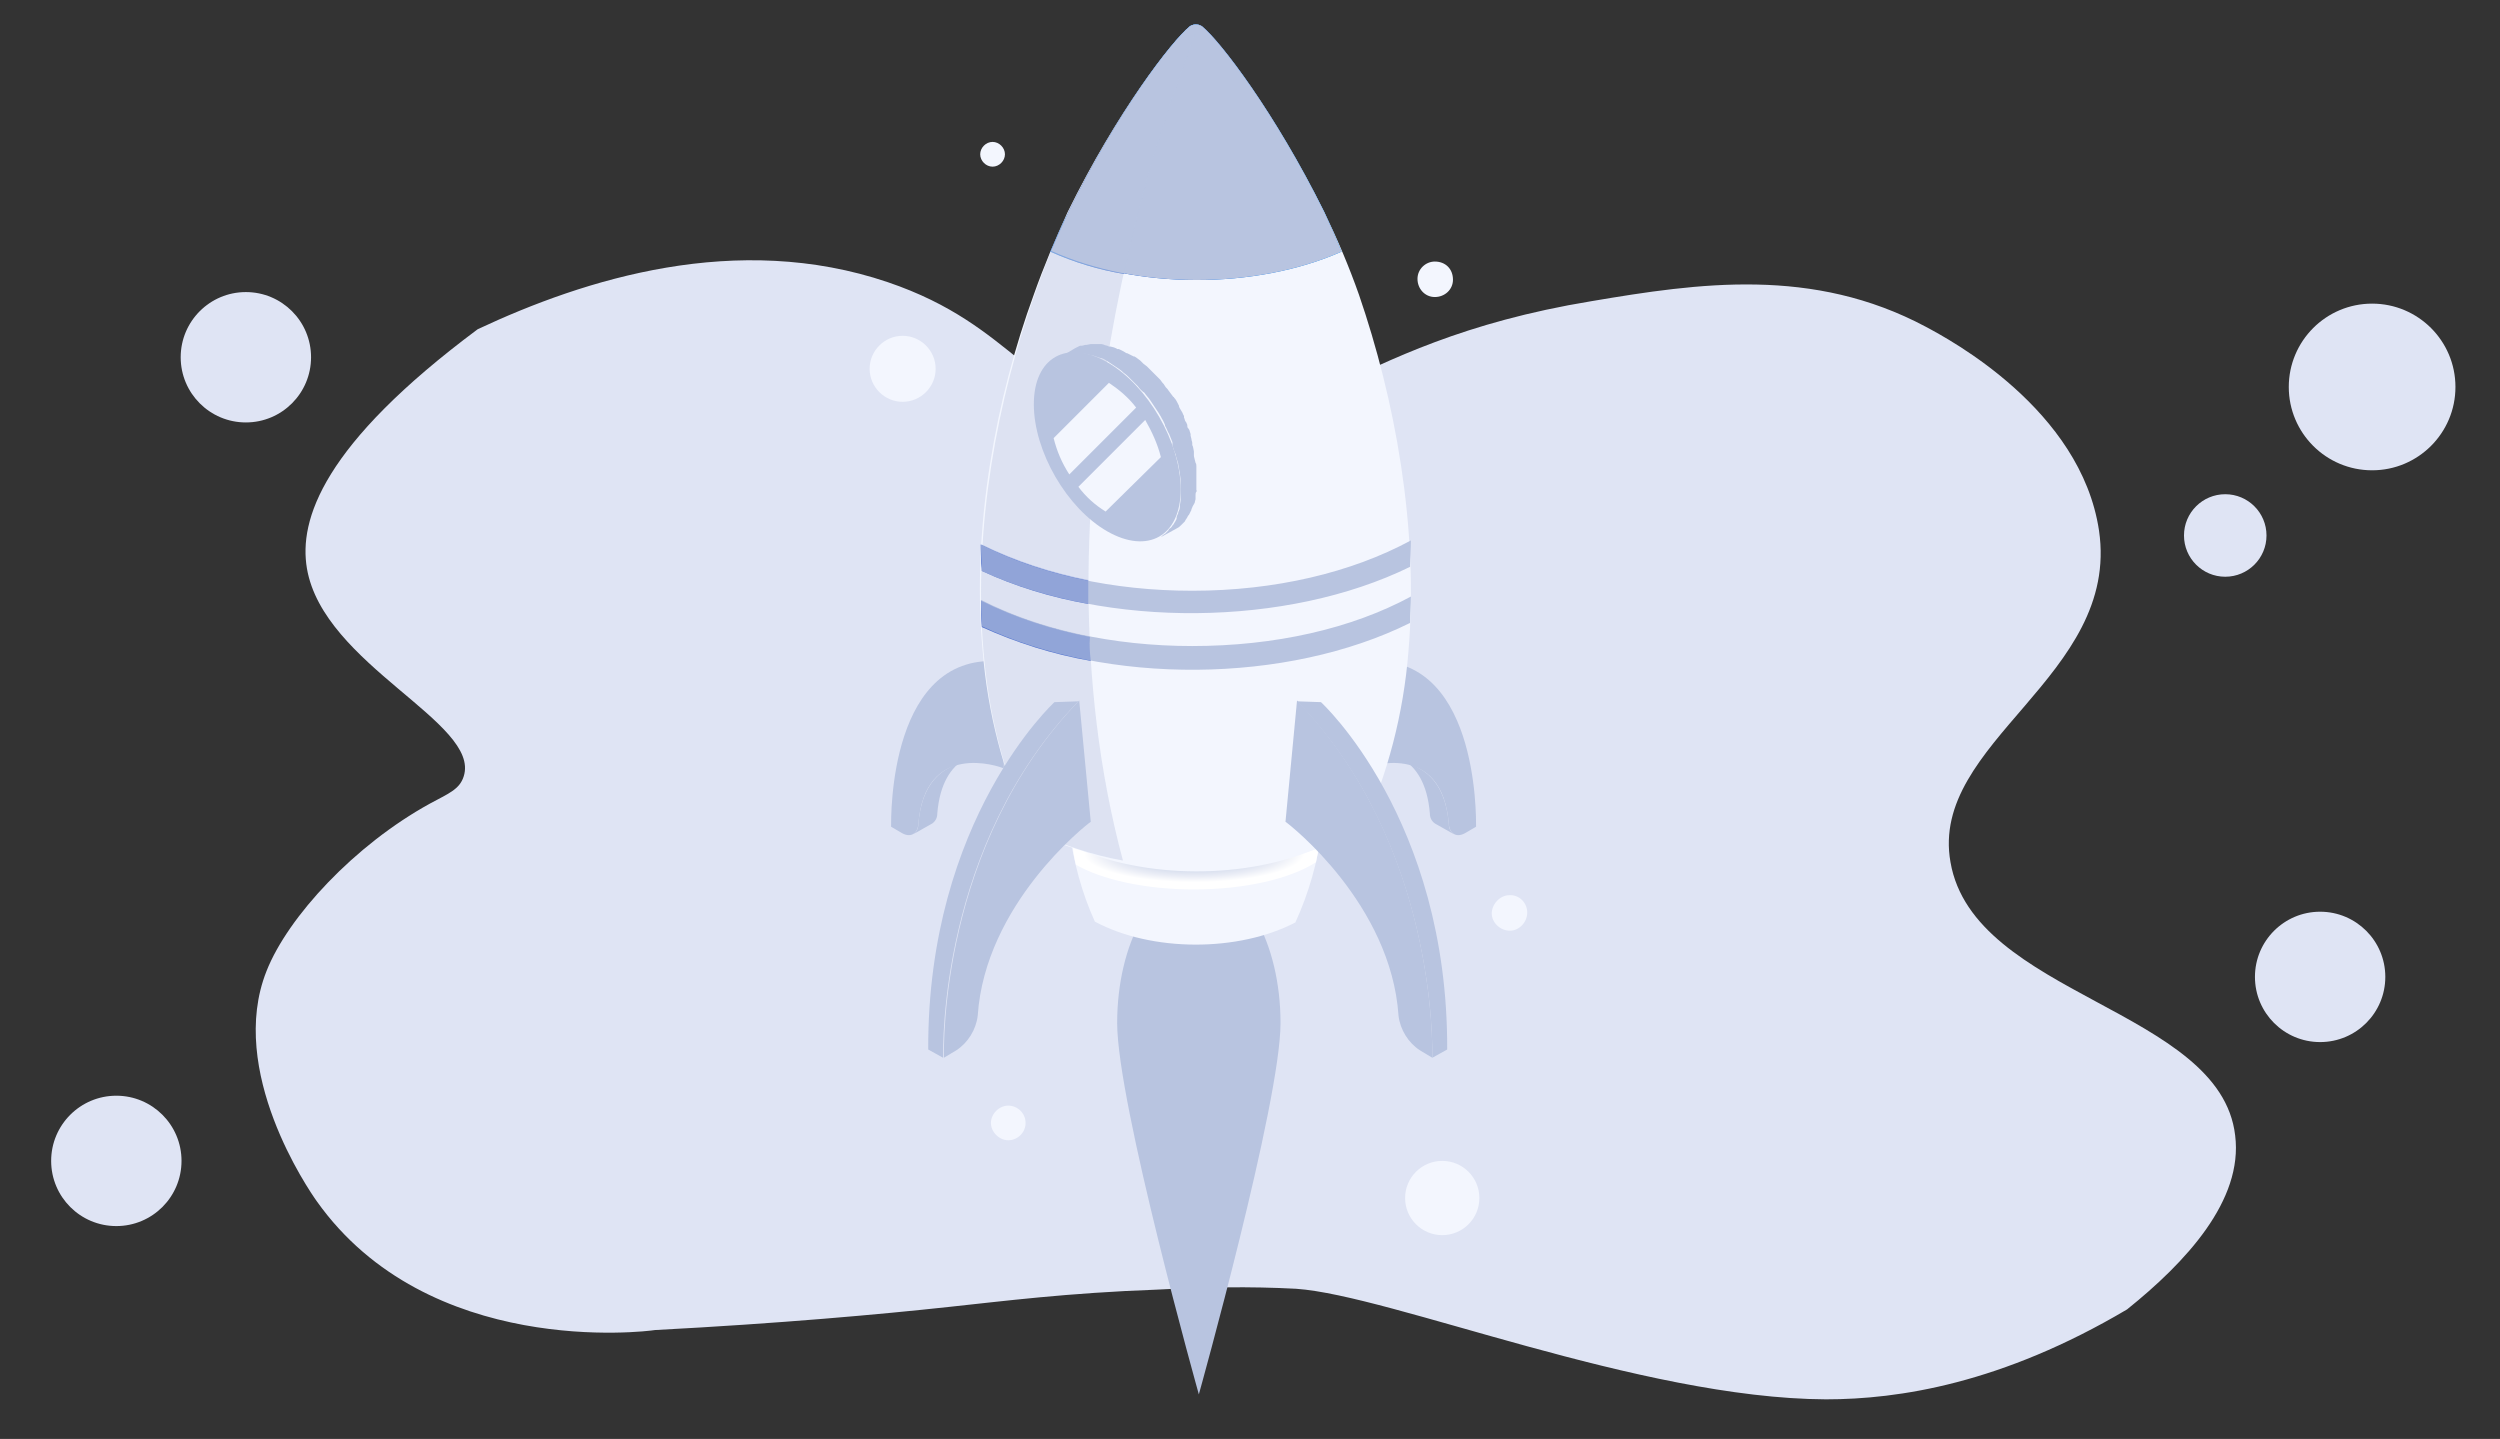 <?xml version="1.0" encoding="utf-8"?>
<!-- Generator: Adobe Illustrator 22.0.1, SVG Export Plug-In . SVG Version: 6.00 Build 0)  -->
<svg version="1.1" id="Calque_1" xmlns="http://www.w3.org/2000/svg" xmlns:xlink="http://www.w3.org/1999/xlink" x="0px" y="0px"
	 viewBox="0 0 303 174.4" style="enable-background:new 0 0 303 174.4;" xml:space="preserve">
<rect x="0" y="0" width="303" height="174.4" fill="#333333" stroke="none"/>
<style type="text/css">
	.st0{fill:#DFE4F4;}
	.st1{fill:#F3F6FE;}
	.st2{fill:#B8C4E0;}
	.st3{fill:url(#SVGID_1_);}
	.st4{fill:url(#SVGID_2_);}
	.st5{fill:url(#SVGID_3_);}
	.st6{opacity:0.38;fill:#B8C4E0;enable-background:new    ;}
	.st7{opacity:0.53;fill:#0031BA;enable-background:new    ;}
	.st8{opacity:0.53;fill:#B8C4E0;enable-background:new    ;}
	.st9{opacity:0.53;}
	.st10{opacity:0.4;}
	.st11{fill:#0031BA;}
	.st12{opacity:0.4;fill:#0031BA;enable-background:new    ;}
</style>
<title>emptystate</title>
<g>
	<g id="OBJECTS">
		<path class="st0" d="M257.8,158.7c-15.2,9-27.7,10.9-36.5,10.9c-22.5-0.1-52.7-12.6-64.2-13.4c-5.6-0.3-11.2-0.2-16.8,0.1
			c-11,0.4-18.7,1.4-25.3,2.1c-8.3,0.9-20.4,2-35.6,2.8c-1.2,0.2-27.5,3.4-41-15.6c-1-1.4-10.9-15.8-6.1-27.9
			c2.6-6.6,10.7-15.3,19.8-20.3c2.2-1.2,3.6-1.7,4.1-3.3c2.1-6.5-17-13.5-19-25.2c-1-5.9,1.9-15,20.7-29c13-6.1,31.4-11.9,49.7-5.7
			c15.6,5.3,17,14.4,31.3,17.2c18.1,3.4,23-9.8,54-14.9c13-2.2,26.8-4.2,40.5,3.1c2.8,1.5,18.8,10,21,24.7
			c2.6,17.7-20.6,25.6-18,40.2c2.8,16.2,32.7,17.8,34.5,33.1C271.9,145.5,264.9,153,257.8,158.7z"/>
		<circle class="st1" cx="174.8" cy="145.2" r="4.5"/>
		<path class="st1" d="M185.1,110.6c0,1.2-1,2.2-2.1,2.2c-1.2,0-2.2-1-2.2-2.1s1-2.2,2.1-2.2c0,0,0,0,0,0
			C184.1,108.4,185.1,109.4,185.1,110.6C185.1,110.6,185.1,110.6,185.1,110.6z"/>
		<path class="st1" d="M113.4,44.7c0,2.2-1.8,4-4,4s-4-1.8-4-4s1.8-4,4-4S113.4,42.5,113.4,44.7z"/>
		<path class="st1" d="M121.8,18.7c0,0.8-0.7,1.5-1.5,1.5c-0.8,0-1.5-0.7-1.5-1.5c0-0.8,0.7-1.5,1.5-1.5S121.8,17.9,121.8,18.7
			C121.8,18.7,121.8,18.7,121.8,18.7z"/>
		<path class="st1" d="M176.1,33.9c0,1.2-1,2.1-2.2,2.1s-2.1-1-2.1-2.2c0-1.2,1-2.1,2.1-2.1C175.2,31.7,176.1,32.6,176.1,33.9
			C176.1,33.8,176.1,33.8,176.1,33.9z"/>
		<path class="st1" d="M124.3,136.1c0,1.2-1,2.1-2.1,2.1s-2.1-1-2.1-2.1s1-2.1,2.1-2.1l0,0C123.3,134,124.3,134.9,124.3,136.1z"/>
		<path class="st2" d="M155.2,124c0-9.7-4.4-17.6-9.9-17.6s-9.9,7.9-9.9,17.6s9.9,45,9.9,45S155.2,133.6,155.2,124z"/>
		<path class="st1" d="M129.6,100.6c0.5,3.8,1.5,7.6,3.1,11.1c6.9,3.7,17.4,3.7,24.3,0.1c1.6-3.5,2.7-7.3,3.2-11.2L129.6,100.6z"/>
		
			<radialGradient id="SVGID_1_" cx="144.732" cy="-686.38" r="13.36" gradientTransform="matrix(1 0 0 -0.26 0 -75.006)" gradientUnits="userSpaceOnUse">
			<stop  offset="1.000000e-02" style="stop-color:#B8C4E0"/>
			<stop  offset="0.22" style="stop-color:#BEC9E3"/>
			<stop  offset="0.49" style="stop-color:#CED7EA"/>
			<stop  offset="0.8" style="stop-color:#EAEDF6"/>
			<stop  offset="1" style="stop-color:#FFFFFF"/>
		</radialGradient>
		<path class="st3" d="M130.4,104.8c3.1,1.8,8.4,3,14.3,3c6.2,0,11.7-1.3,14.8-3.3c0.1-0.6,0.2-1.2,0.4-1.8
			c-8.8,3.9-21.1,3.9-29.9-0.1C130.1,103.3,130.2,104,130.4,104.8z"/>
		<g>
			<path class="st2" d="M175.6,99.9c-0.3-3.7-1.7-5.6-3.3-6.6L170,92c1.6,1,3,2.9,3.3,6.6c0,0.5,0.2,0.9,0.6,1.2l2.3,1.3
				C175.8,100.8,175.6,100.4,175.6,99.9z"/>
			<path class="st2" d="M165.2,80.2c14-1.6,13.7,18.9,13.7,20l-1.2,0.7c-1.1,0.7-2,0.2-2.1-1c-0.8-10.2-9.8-7-10.3-6.8L165.2,80.2z"
				/>
			<path class="st2" d="M169.4,80L169.4,80h-0.2l-0.3-0.2l-0.1-0.1l-0.4-0.2l0,0h-0.1l-0.4-0.1h-0.1l-0.4-0.1h-0.1l0,0l-0.5-0.1
				h-0.1l-0.4-0.1h-0.1h-0.1h-0.4h-0.1h-0.5h-0.1h-0.5h-0.8h-0.3h-0.2l-0.5,0.1l2.3,1.3h0.5h0.2h0.3h1.3h0.5h0.1l0.4,0.1h0.1
				l0.4,0.1h0.1l0.5,0.1h0.1l0.4,0.1h0.1c0.1,0,0.2,0.1,0.4,0.1h0.1l0.4,0.2l0.1,0.1l0.3,0.2l0.2,0.1L169.4,80z"/>
			<polygon class="st2" points="165.3,93.1 163,91.8 162.9,78.8 165.2,80.2 			"/>
		</g>
		<g>
			<path class="st2" d="M111.3,99.9c0.3-3.7,1.7-5.6,3.3-6.6l2.3-1.3c-1.6,1-3,2.9-3.3,6.6c0,0.5-0.2,0.9-0.6,1.2l-2.3,1.3
				C111.1,100.8,111.3,100.4,111.3,99.9z"/>
			<path class="st2" d="M121.7,80.2c-14-1.6-13.7,18.9-13.7,20l1.2,0.7c1.1,0.7,2,0.2,2.1-1c0.8-10.2,9.8-7,10.3-6.8L121.7,80.2z"/>
			<polygon class="st2" points="121.6,93.1 123.9,91.8 124,78.8 121.7,80.2 			"/>
		</g>
		<path class="st1" d="M170.7,79c-0.6,7.5-2.5,14.8-5.6,21.6c-11.4,6-29,6-40.4-0.1c-3.1-6.8-5-14.1-5.6-21.6
			c-1.4-15.1,1.7-30.9,6.2-43.2c1.2-3.4,2.6-6.7,4.1-10C135.4,13.5,142,5,144.2,3.2c0.4-0.3,1.1-0.3,1.5,0
			c2.2,1.8,8.8,10.4,14.8,22.5c1.6,3.3,3,6.6,4.2,10C169,48.2,172,63.9,170.7,79z"/>
		
			<linearGradient id="SVGID_2_" gradientUnits="userSpaceOnUse" x1="126.402" y1="172.958" x2="162.702" y2="172.958" gradientTransform="matrix(1 0 0 -1 0 191.387)">
			<stop  offset="0" style="stop-color:#0031BA"/>
			<stop  offset="1" style="stop-color:#0089F9"/>
		</linearGradient>
		<path class="st4" d="M162.6,30.5c-0.7-1.7-1.4-3.3-2.1-4.8C154.5,13.6,147.9,5,145.7,3.2c-0.4-0.3-1.1-0.3-1.5,0
			c-2.2,1.8-8.8,10.4-14.7,22.5c-0.7,1.5-1.4,3.1-2.1,4.7C137.7,35.1,152.2,35.1,162.6,30.5z"/>
		
			<linearGradient id="SVGID_3_" gradientUnits="userSpaceOnUse" x1="148.116" y1="163.717" x2="131.616" y2="178.967" gradientTransform="matrix(1 0 0 -1 0 191.387)">
			<stop  offset="0" style="stop-color:#0031BA"/>
			<stop  offset="1" style="stop-color:#0089F9"/>
		</linearGradient>
		<path class="st5" d="M145.3,3c-3.8,9.8-6.9,19.9-9.1,30.2c-3-0.5-6-1.4-8.9-2.7c0.2-0.5,0.5-1.1,0.7-1.6c0.2-0.5,0.6-1.3,0.9-2
			c0.2-0.4,0.4-0.8,0.6-1.1C135.4,13.6,142,5,144.2,3.2c0.3-0.2,0.6-0.3,0.9-0.2L145.3,3z"/>
		<path class="st6" d="M145.3,3c-0.4-0.1-0.8,0-1.1,0.2c-2.2,1.8-8.8,10.4-14.7,22.5c-1.6,3.2-2.9,6.6-4.1,10
			c-4.4,12.4-7.5,28.1-6.2,43.2c0.6,7.5,2.4,14.8,5.6,21.6c3.6,1.8,7.4,3.1,11.3,3.8C124.3,60.3,140.8,14.1,145.3,3z"/>
		<path class="st7" d="M131.9,73.2c-4.5-0.8-8.8-2.1-12.9-4c0-0.4-0.1-0.8-0.1-1.2l0,0c0-0.6,0-1.2,0.1-1.9c4.1,2,8.4,3.4,12.9,4.3
			l0,0C131.9,71.2,131.9,72.2,131.9,73.2z"/>
		<path class="st7" d="M132.2,80.1c-4.6-0.8-9-2.2-13.2-4.1c-0.1-1-0.1-2.1-0.1-3.1v-0.1c4.2,2.1,8.6,3.5,13.2,4.4
			C132,78.2,132.1,79.1,132.2,80.1z"/>
		<path class="st2" d="M114.3,128.2c0-1.3-0.5-25.7,16.4-43.2l-2.9,0.1c0,0-15.4,14.1-15.3,42.1L114.3,128.2z"/>
		<path class="st2" d="M130.8,84.9c-16.9,17.5-16.4,42-16.4,43.3l1.5-0.9c1.4-0.9,2.4-2.5,2.6-4.2c0.9-13.5,13.1-23.1,13.7-23.5
			L130.8,84.9z"/>
		<path class="st2" d="M173.6,128.2c0-1.3,0.5-25.7-16.4-43.2l2.9,0.1c0,0,15.4,14.1,15.3,42.1L173.6,128.2z"/>
		<path class="st2" d="M157.2,84.9c16.9,17.5,16.4,42,16.4,43.3l-1.5-0.9c-1.4-0.9-2.4-2.5-2.6-4.2c-0.9-13.5-13.1-23.1-13.7-23.5
			L157.2,84.9z"/>
		<path class="st2" d="M134.2,43.9c4.9,2.8,8.9,9.7,8.9,15.4s-4,7.9-8.9,5.1s-8.9-9.7-8.9-15.4S129.3,41.1,134.2,43.9z"/>
		<path class="st2" d="M134.2,46.3c4.1,2.6,6.6,7,6.9,11.9c0,4.4-3.1,6.1-6.9,3.9c-4.1-2.6-6.6-7-6.9-11.9
			C127.3,45.8,130.4,44.1,134.2,46.3z"/>
		<path class="st2" d="M137.7,49.4l-8.1,8.1c-0.9-1.4-1.5-2.8-1.9-4.4l6.7-6.7C135.6,47.2,136.8,48.2,137.7,49.4z"/>
		<path class="st2" d="M140.7,55.4L134,62c-1.3-0.8-2.4-1.8-3.3-3l8.1-8.1C139.6,52.3,140.3,53.8,140.7,55.4z"/>
		<path class="st2" d="M145,57.8c0-0.1,0-0.3,0-0.4s0-0.1,0-0.2v-0.1c0,0,0-0.1,0-0.2c0-0.2,0-0.3,0-0.4s0-0.3-0.1-0.4l0,0l0,0
			c0-0.1-0.1-0.3-0.1-0.4s-0.1-0.3-0.1-0.5c0-0.1,0-0.1,0-0.2v-0.1c0-0.1,0-0.1,0-0.2l-0.1-0.5c0-0.1-0.1-0.2-0.1-0.3v-0.1v-0.1
			c0-0.2-0.1-0.3-0.1-0.5l-0.1-0.4v-0.1v-0.1l-0.1-0.3c0-0.1-0.1-0.3-0.2-0.4s-0.1-0.2-0.1-0.3l0,0v-0.1c-0.1-0.2-0.1-0.3-0.2-0.4
			s-0.1-0.3-0.2-0.5v-0.1c0,0,0-0.1,0-0.1c-0.1-0.1-0.1-0.2-0.2-0.4l-0.3-0.5l-0.1-0.2c0,0,0-0.1,0-0.1l-0.2-0.4
			c-0.1-0.2-0.2-0.4-0.4-0.6c0,0,0-0.1-0.1-0.1l-0.6-0.8l0,0c-0.1-0.2-0.3-0.3-0.4-0.5s-0.2-0.3-0.3-0.4l0,0l-0.3-0.4l-0.4-0.4
			l-0.1-0.1l-0.1-0.1l-0.2-0.2l-0.4-0.4l-0.1-0.1l-0.1-0.1l-0.2-0.2l-0.4-0.3l-0.2-0.2l-0.1-0.1l-0.1-0.1l-0.4-0.3l-0.3-0.2l0,0
			h-0.1l-0.4-0.2l-0.4-0.2h-0.1l-0.3-0.2l-0.4-0.2l-0.2-0.1h-0.1h-0.1c-0.1-0.1-0.2-0.1-0.4-0.2l-0.4-0.1h-0.1h-0.1l-0.2-0.1
			l-0.4-0.1h-0.2H134h-0.1l-0.4-0.1h-0.2h-0.2h-0.4h-0.5l-0.5,0.1l0,0h-0.1c-0.2,0-0.3,0.1-0.5,0.1H131h-0.1
			c-0.2,0.1-0.4,0.2-0.6,0.3l0,0l-2,1.2c0.2-0.1,0.4-0.2,0.6-0.3h0.1c0.2-0.1,0.4-0.1,0.6-0.2c0,0,0.1,0,0.1,0
			c0.2,0,0.4-0.1,0.7-0.1h0.1c0.2,0,0.4,0,0.7,0h-0.4c0.2,0,0.5,0.1,0.7,0.1h0.1c0.3,0.1,0.5,0.1,0.8,0.2h0.1
			c0.3,0.1,0.6,0.2,0.9,0.3h0.1c0.3,0.1,0.6,0.3,0.9,0.5c0.3,0.2,0.6,0.4,0.9,0.6l0,0c0.3,0.2,0.6,0.4,0.8,0.6l0.1,0.1
			c0.3,0.2,0.5,0.4,0.8,0.7l0.1,0.1c0.2,0.2,0.5,0.5,0.7,0.7l0.1,0.1c0.2,0.3,0.5,0.6,0.8,0.8l0,0c0.2,0.3,0.5,0.6,0.7,0.9l0,0
			c0.2,0.3,0.4,0.6,0.6,0.9l0.4,0.6c0.1,0.2,0.2,0.3,0.3,0.5l0.1,0.2c0.2,0.3,0.3,0.6,0.4,0.8v0.1c0.2,0.3,0.3,0.7,0.5,1l0,0
			c0.1,0.3,0.3,0.7,0.4,1V54c0.1,0.3,0.2,0.7,0.4,1.1v0.1c0.1,0.3,0.2,0.7,0.3,1v0.1c0.1,0.3,0.1,0.7,0.2,1l0,0c0,0.3,0.1,0.7,0.1,1
			v0.1c0,0.3,0,0.7,0,1s0,0.7,0,1v0.1c0,0.3-0.1,0.6-0.1,0.8c0,0,0,0.1,0,0.1c0,0.3-0.1,0.5-0.2,0.7c0,0,0,0.1,0,0.1
			c-0.1,0.2-0.2,0.4-0.2,0.6v0.1c-0.1,0.2-0.2,0.4-0.4,0.7l-0.1,0.1c-0.1,0.2-0.2,0.3-0.4,0.4l-0.1,0.2c-0.1,0.1-0.2,0.2-0.3,0.3
			l-0.1,0.1c-0.2,0.1-0.3,0.2-0.5,0.4l0,0l2-1.1c0.2-0.1,0.3-0.2,0.5-0.4l0.1-0.1c0.1-0.1,0.2-0.2,0.3-0.3l0.1-0.2
			c0.1-0.1,0.2-0.3,0.3-0.5l0.1-0.1l0,0c0.1-0.2,0.2-0.4,0.3-0.6l0,0v-0.1c0.1-0.1,0.1-0.3,0.2-0.4c0-0.1,0.1-0.1,0.1-0.2
			c0,0,0-0.1,0.1-0.1c0,0,0-0.1,0-0.1l0.1-0.4v-0.2c0,0,0-0.1,0-0.1V60c0-0.1,0-0.3,0.1-0.4s0-0.2,0-0.2s0,0,0-0.1s0-0.1,0-0.1v-0.4
			c0-0.1,0-0.3,0-0.4l0,0C145,58.1,145,57.9,145,57.8z"/>
		<path class="st1" d="M137.7,49.4l-8.1,8.1c-0.9-1.4-1.5-2.8-1.9-4.4l6.7-6.7C135.6,47.2,136.8,48.2,137.7,49.4z"/>
		<path class="st1" d="M140.7,55.4L134,62c-1.3-0.8-2.4-1.8-3.3-3l8.1-8.1C139.6,52.3,140.3,53.8,140.7,55.4z"/>
		<path class="st2" d="M162.6,30.5c-0.7-1.7-1.4-3.3-2.1-4.8C154.5,13.6,147.9,5,145.7,3.2c-0.4-0.3-1.1-0.3-1.5,0
			c-2.2,1.8-8.8,10.4-14.7,22.5c-0.7,1.5-1.4,3.1-2.1,4.7C137.7,35.1,152.2,35.1,162.6,30.5z"/>
		<path class="st8" d="M145.3,3c-3.8,9.8-6.9,19.9-9.1,30.2c-3-0.5-6-1.4-8.9-2.7c0.2-0.5,0.5-1.1,0.7-1.6c0.2-0.5,0.6-1.3,0.9-2
			c0.2-0.4,0.4-0.8,0.6-1.1C135.4,13.6,142,5,144.2,3.2c0.3-0.2,0.6-0.3,0.9-0.2L145.3,3z"/>
		<path class="st2" d="M170.9,75.5c0-1.1,0.1-2.2,0.1-3.2c-7.2,3.9-16.5,6-26.5,6c-9.6,0-18.6-2-25.6-5.6c0,1.1,0.1,2.1,0.1,3.2
			C134.2,83.1,156,82.9,170.9,75.5z"/>
		<path class="st2" d="M170.9,68.7c0-1.1,0.1-2.2,0.1-3.2c-7.2,3.9-16.5,6.1-26.5,6.1c-9.6,0-18.6-2-25.6-5.6c0,1.1,0.1,2.1,0.1,3.2
			C134.2,76.2,156,76,170.9,68.7z"/>
		<g class="st9">
			<g class="st10">
				<path class="st11" d="M132.2,80.1c-4.6-0.8-9-2.2-13.2-4.1c-0.1-1-0.1-2.1-0.1-3.1v-0.1c4.2,2.1,8.6,3.5,13.2,4.4
					C132,78.2,132.1,79.1,132.2,80.1z"/>
			</g>
			<path class="st12" d="M131.9,73.2c-4.5-0.8-8.8-2.1-12.9-4c0-0.4-0.1-0.8-0.1-1.2l0,0c0-0.7-0.1-1.3-0.1-2L119,66
				c4.1,2,8.4,3.4,12.9,4.3l0,0C131.9,71.2,131.9,72.2,131.9,73.2z"/>
		</g>
		<circle class="st0" cx="287.5" cy="46.9" r="10.1"/>
		<circle class="st0" cx="269.7" cy="64.9" r="5"/>
		<circle class="st0" cx="14.1" cy="140.7" r="7.9"/>
		<circle class="st0" cx="281.2" cy="118.4" r="7.9"/>
		<circle class="st0" cx="29.8" cy="43.3" r="7.9"/>
	</g>
</g>
</svg>
